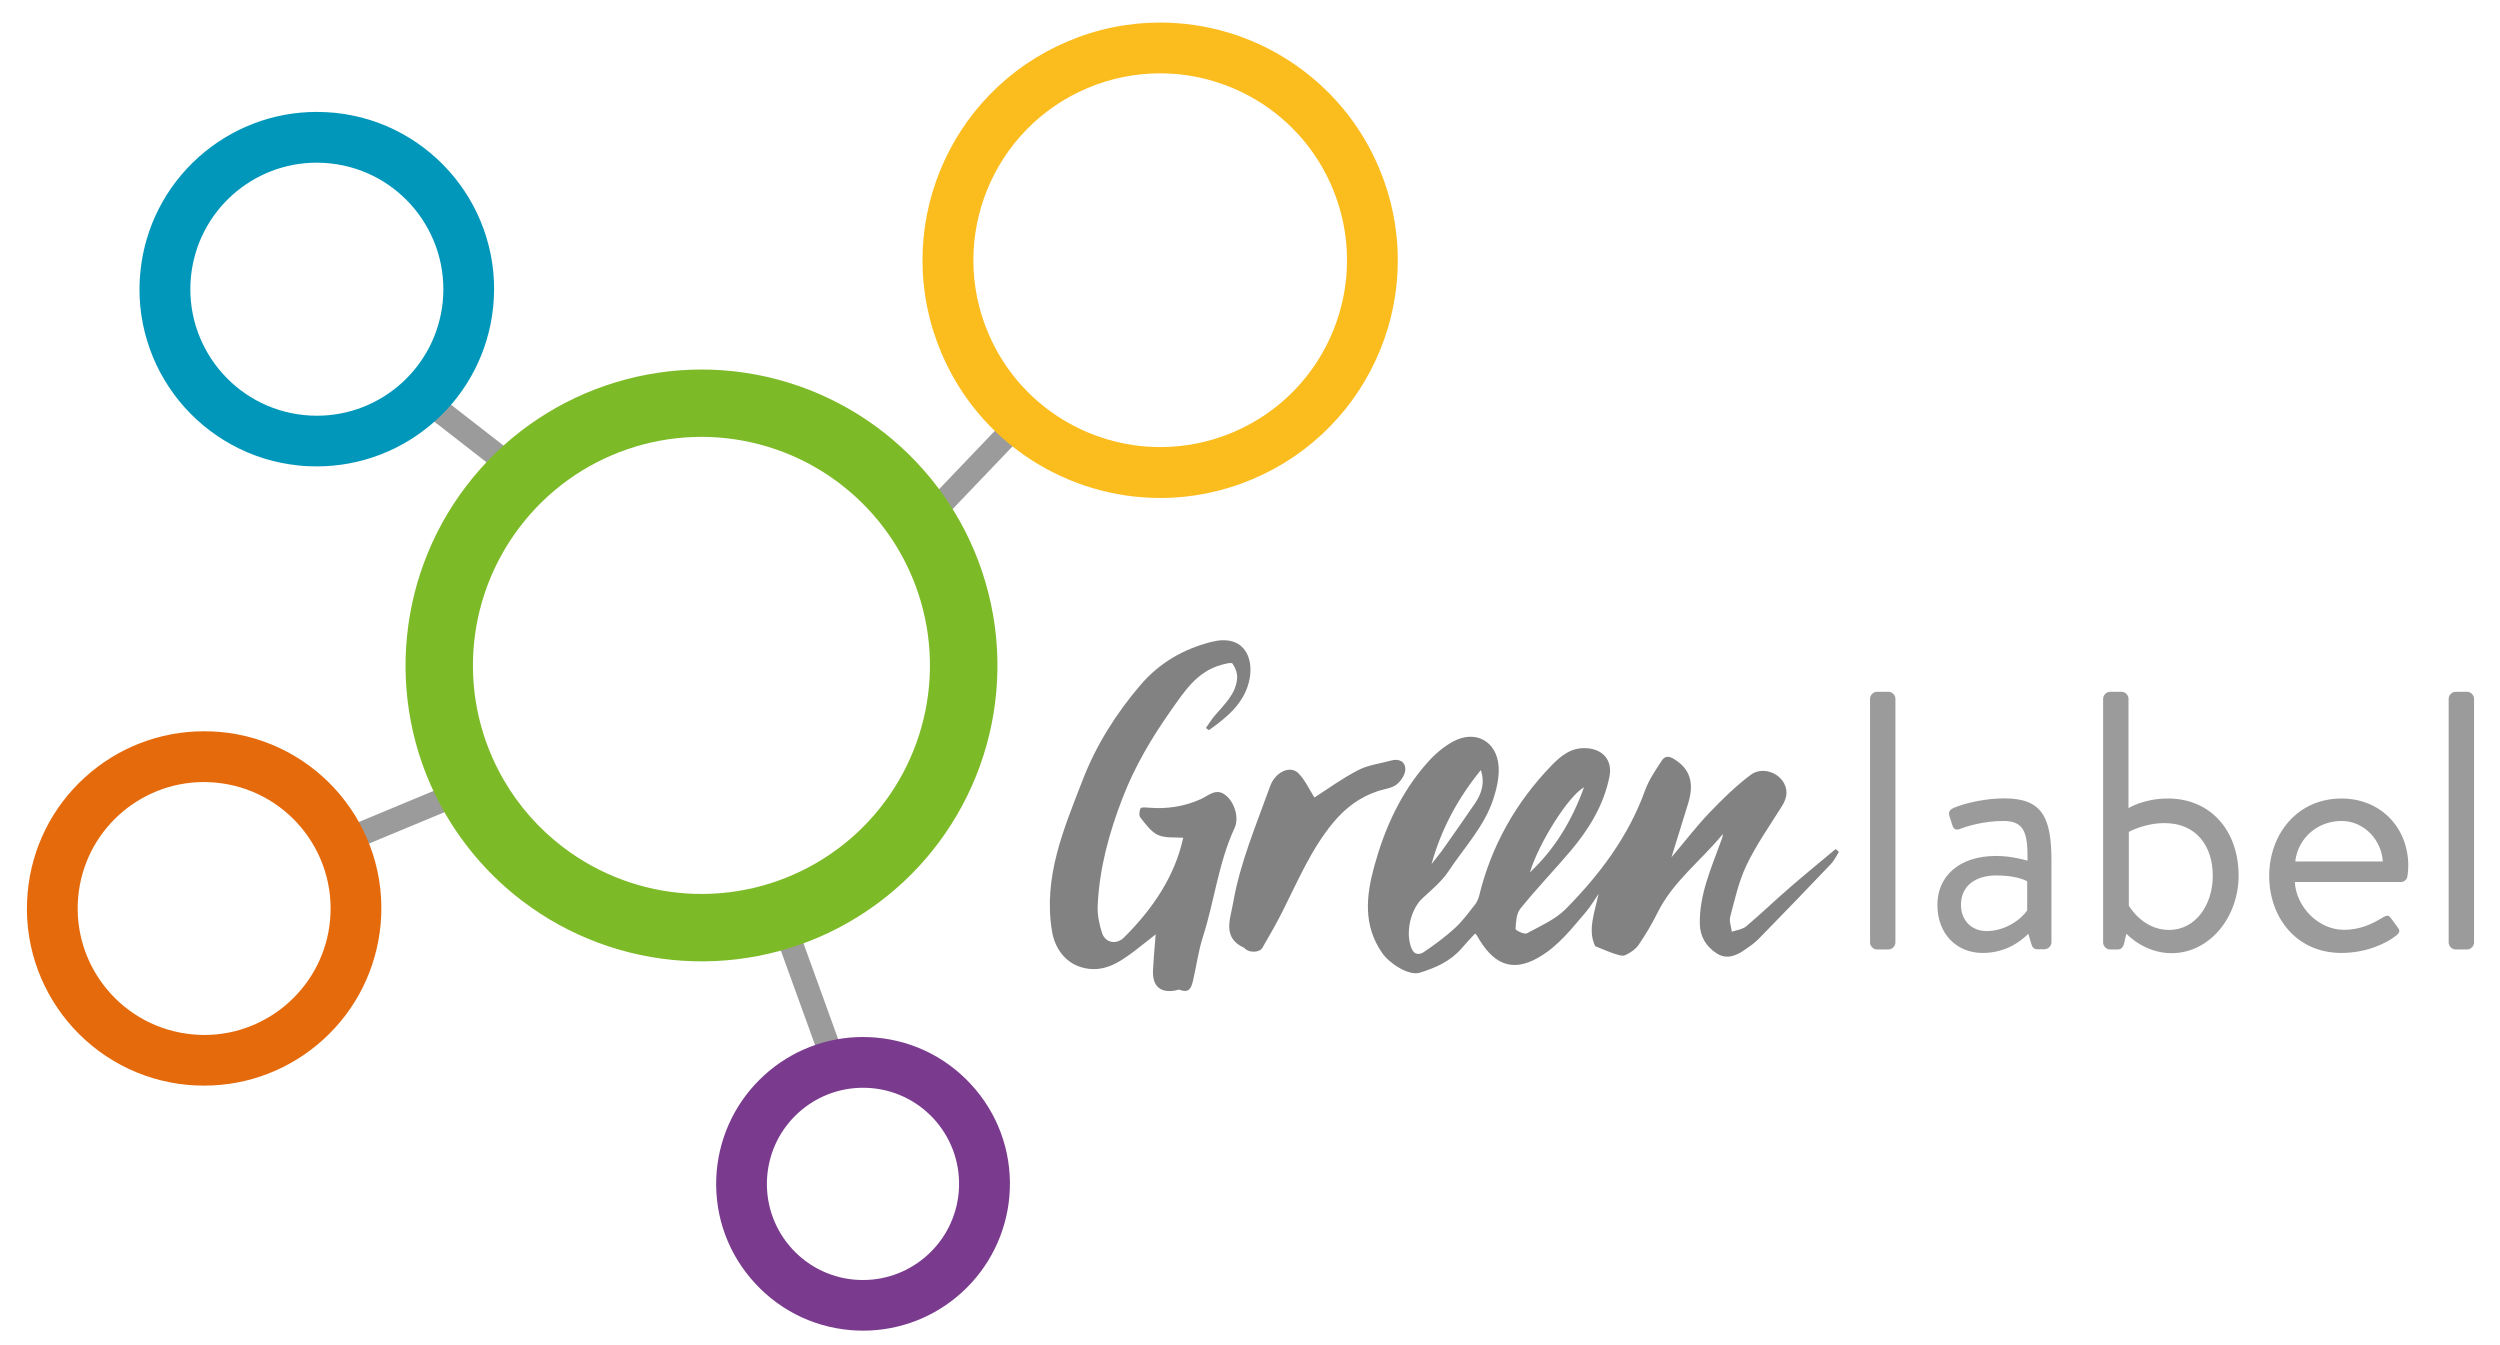 <svg version="1.1" id="Calque_1" xmlns="http://www.w3.org/2000/svg" x="0" y="0" viewBox="0 0 2216 1192" xml:space="preserve"><style>.st0{fill:#9c9b9b}.st2{fill:#828282}</style><path class="st0" d="M746.6 952.4c-.9.7-1.8 1.2-2.9 1.6-5.5 2-11.5-.8-13.5-6.3l-42.1-116.3c-2-5.5.8-11.5 6.3-13.5s11.5.8 13.5 6.3L750 940.6c1.6 4.3.1 9.1-3.4 11.8z"/><path d="M764.9 964.2c2.5 0 5 .1 7.5.3 46.9 4.1 81.5 45.4 77.4 92.3-3.9 44.3-41.1 77.8-84.8 77.8-2.5 0-5-.1-7.5-.3-46.9-4.1-81.5-45.4-77.4-92.3 3.9-44.4 41.1-77.8 84.8-77.8m0-45v45-45c-32.5 0-63.6 12.1-87.6 34-24.2 22.1-39.1 52.2-42 84.8-3 34.6 7.6 68.4 30 95 22.4 26.6 53.7 43 88.4 46 3.8.3 7.6.5 11.4.5 32.5 0 63.6-12.1 87.6-34 24.2-22.1 39.1-52.2 42-84.8 3-34.6-7.6-68.4-30-95-22.4-26.6-53.7-43-88.4-46-3.8-.3-7.6-.5-11.4-.5z" fill="#7a3b8e"/><path class="st2" d="M1481.6 759.9c12.3-14.6 22.5-27.9 34-39.9 11.3-11.8 23.1-23.3 36.1-33.1 9.8-7.4 24.4-2.6 29.7 7.4 3.9 7.4 2.1 13.9-2.1 20.6-10.7 17.1-22.4 33.7-31.1 51.8-6.9 14.3-10.4 30.3-14.5 45.8-1.1 4.1.8 8.9 1.4 13.4 4.2-1.5 9.3-2 12.6-4.7 13.2-11.1 25.7-23.2 38.8-34.5 13.4-11.6 27.1-22.8 40.6-34.1 1 .8 1.9 1.7 2.9 2.5-2.3 3.6-4.2 7.8-7.1 10.8-21.2 22.3-42.7 44.5-64.2 66.5-3.4 3.5-7.6 6.4-11.7 9.2-7.8 5.6-16.6 9.2-25.3 3.5-9.1-5.9-14.8-14.6-15-26.3-.4-26 10.1-49.1 18.6-72.7.8-2.1 1.8-4.2 1.8-6.8-19 23.4-44 41.8-57.8 69.6-4.9 9.9-10.6 19.5-16.8 28.6-2.8 4-7.5 7.2-12 9.2-2.6 1.2-6.7-.5-10-1.5-4.9-1.6-9.5-3.7-16.5-6.5-6.9-13.9-.6-29.8 3-46.4-3.7 5.3-6.9 11-11.1 15.9-12.7 14.8-24.4 30.3-42.1 40.5-23.6 13.6-40.5 6.1-54.8-19.7-.2-.4-.7-.7-1.5-1.5-4 4.3-8 8.5-11.8 13-9.9 11.5-23.2 17.4-37.2 21.7-9.8 3-26.9-8.2-33.3-17.4-17.2-24.8-14.2-51.1-6.9-77.5 9.2-33.3 23.3-64.5 46.4-90.7 6.6-7.6 14.7-14.7 23.5-19.4 19.8-10.6 38.7-.1 40.2 22.4.6 9.5-1.8 19.7-4.8 28.9-8 24.3-25.8 42.8-39.6 63.7-6 9.1-14.9 16.4-23.1 24-10.8 10-15.4 31.2-9.6 44.7 2.6 6 7.3 5.3 10.8 3 9.6-6.5 19.1-13.5 27.6-21.3 6.7-6.1 12-13.6 17.7-20.7 1.7-2.2 3-5 3.7-7.8 10.8-44.3 32.4-82.6 63.9-115.3 8.4-8.7 17.6-16.4 31.1-15.6 14.8.8 23.4 10.7 20.5 25.3-5.1 25.4-18.3 46.7-34.7 66.1-14.6 17.1-30.2 33.4-44.3 50.9-3.5 4.4-3.9 11.8-4.2 17.9-.1 1.3 7.8 5.1 10 3.9 12-6.5 25.2-12.2 34.6-21.7 30-30.4 55.4-64.1 70.2-105 3.4-9.4 9.3-18 14.8-26.4 4.2-6.5 10.2-2 13.8.6 12.8 9.1 14.1 22.2 9.9 36.3-4.8 15.4-9.6 30.9-15.1 48.8zm-212.7 6c3-3.9 6.2-7.6 9.1-11.6 9.9-14 19.8-28.1 29.5-42.3 5.8-8.6 8.9-18.1 5.1-29.4-20.1 24.7-35 52-43.7 83.3zm87.2 7.4c22.1-20.7 37.3-46 48-75.5-13.8 7.8-39.9 48.9-48 75.5zM1024.4 828.2c-4.4 3.4-11.7 9.4-19.1 15-14 10.6-28.5 19.9-47.4 14-14.1-4.4-23-17.1-25.4-31.7-8-48.2 10.5-90.9 27.1-133.9 12-31.1 29.6-59 51.3-84.4 16.8-19.7 38.3-32 62.8-38.2 28.1-7.2 37.8 13 33.9 33-4 20.7-19.7 33.7-36 45.2-.9-.6-1.8-1.2-2.7-1.9 2.6-3.7 5-7.6 7.9-11 8.4-10 18.8-19.1 19.8-33.2.3-4.3-1.6-9.3-4.1-12.9-.9-1.3-6.5.2-9.8 1.1-21.7 6-32.7 23.3-44.8 40.5-17.2 24.4-32.1 49.6-42.8 77.4-11.9 30.7-20.6 62.3-22.1 95.3-.4 8.1 1.3 16.6 3.8 24.3 2.9 9.2 12.9 10.8 19.6 4.1 25.5-25.4 45-54.2 52.4-88.3-7.5-.6-15.9.5-22.4-2.5-6.3-2.9-11-9.7-15.6-15.5-1.4-1.7-.9-5.8.2-8.1.5-1.1 4.5-.8 6.9-.6 16.2 1.4 31.8-.9 46.6-7.6 7.1-3.2 13.6-10.4 22.3-3.1 7.4 6.2 11.8 19.5 7.5 28.8-14.3 30.8-17.8 64.7-28.1 96.6-3.9 12.2-5.6 25.1-8.5 37.7-1.4 6.2-3 12.7-12.1 9-.9-.4-2.3.4-3.4.6-13.2 2.6-20.7-3.5-20.2-17.1.6-12.5 1.8-24.9 2.4-32.6zM1165.1 706.9c12.2-7.8 25-17.2 38.9-24.3 8.9-4.6 19.5-5.8 29.3-8.5 7.1-2 12.5 1.3 12.4 7.9-.1 4.7-4 10.5-7.9 13.5-4.4 3.3-10.9 3.9-16.4 5.7-16.1 5.3-28.9 15-39.6 27.9-19.7 23.7-31.4 51.9-45.1 79-5.5 10.9-11.6 21.4-17.7 32-2.5 4.3-11.1 4.6-15.3 1-.2-.2-.2-.6-.4-.7-20.2-9-12.8-25.3-10.3-39.9 6.2-35.9 20.6-69.4 32.8-103.5 4.6-12.9 18-18.9 25.1-11.6 6.1 6.2 9.8 14.6 14.2 21.5z"/><path class="st0" d="M1657.6 619.4c0-3.3 2.9-6.2 6.2-6.2h10.1c3.3 0 6.2 2.9 6.2 6.2v216c0 3.3-2.9 6.2-6.2 6.2h-10.1c-3.3 0-6.2-2.9-6.2-6.2v-216zM1769.5 758.7c14 0 27.7 4.2 27.7 4.2.3-24.1-2.6-35.2-21.2-35.2-17.9 0-33.3 4.9-39.2 7.2-3.3 1.3-5.2-.3-6.2-3.3l-2.6-8.2c-1.3-3.9.7-5.9 3.6-7.2 2-1 20.9-8.5 45.4-8.5 33.3 0 41.4 17 41.4 55.1v72.4c0 3.3-2.9 6.2-6.2 6.2h-6.2c-3.6 0-4.6-2-5.5-4.9l-2.6-8.8c-6.9 6.9-20.2 17-40.5 17-22.8 0-40.1-16.6-40.1-42.7 0-24.7 18.6-43.3 52.2-43.3zm-8.5 66.6c16.3 0 30.3-10.1 35.9-18.3v-25.8c-3.9-2.3-13.1-5.2-27.4-5.2-18.3 0-31.3 9.1-31.3 26.1 0 13.1 8.8 23.2 22.8 23.2zM1864.2 619.4c0-3.3 2.9-6.2 6.2-6.2h10.1c3.3 0 6.2 2.9 6.2 6.2v96.9s13.4-8.5 34.9-8.5c39.2 0 62.7 30 62.7 68.2 0 37.5-26.1 68.9-59.4 68.9-24.5 0-40.1-17.3-40.1-17.3l-2 8.8c-.7 2.9-2.6 5.2-5.5 5.2h-6.9c-3.3 0-6.2-2.9-6.2-6.2v-216zm58.4 204.9c23.8 0 38.8-22.5 38.8-48 0-26.1-14.4-46.7-42.7-46.7-17.9 0-31.7 7.8-31.7 7.8v65.3c0 .1 12.1 21.6 35.6 21.6zM2075.6 707.8c34.3 0 59.1 25.5 59.1 59.7 0 2.3-.3 6.5-.7 8.8-.3 3.3-2.9 5.5-5.9 5.5h-94c1.3 21.9 20.6 42.4 43.7 42.4 13.7 0 24.8-5.2 32.3-9.8 4.6-2.6 6.5-4.2 9.1-.7 2 2.6 3.6 4.9 5.5 7.5 2.3 2.9 3.6 4.9-1.3 8.5-7.8 6.2-25.5 15-48 15-39.5 0-64-31-64-68.5.2-36.7 24.7-68.4 64.2-68.4zm36.5 55.8c-1-18.9-16.6-35.9-36.5-35.9-21.9 0-38.8 15.7-41.1 35.9h77.6zM2170.5 619.4c0-3.3 2.9-6.2 6.2-6.2h10.1c3.3 0 6.2 2.9 6.2 6.2v216c0 3.3-2.9 6.2-6.2 6.2h-10.1c-3.3 0-6.2-2.9-6.2-6.2v-216z"/><g><path class="st0" d="M829.5 458.9c-1.2-.3-2.4-.9-3.4-1.7-4.7-3.5-5.6-10.1-2.2-14.7l79.9-83.6c3.5-4.7 10.1-5.7 14.7-2.2 4.7 3.5 5.6 10.1 2.2 14.7L840.8 455c-2.7 3.7-7.2 5.1-11.3 3.9z"/></g><g><path class="st0" d="M441.6 416.5c-1.9-.4-3.8-1.3-5.3-2.8l-58.1-45.2c-4.2-4.1-4.2-10.7-.2-14.9 4.1-4.2 10.7-4.2 14.9-.2l58.1 45.2c4.2 4.1 4.2 10.7.2 14.9-2.6 2.7-6.2 3.7-9.6 3z"/></g><g><path class="st0" d="M308.7 754.1c-3.8-.3-7.2-2.7-8.8-6.5-2.2-5.4.3-11.5 5.7-13.8l84.4-35.1c5.4-2.2 11.5.3 13.8 5.7 2.2 5.4-.3 11.5-5.7 13.8l-84.4 35.1c-1.7.7-3.4 1-5 .8z"/></g><g><path d="M462.7 798.4c-27.2-20.7-50.3-46.8-67.8-76.8C341.6 630 349 515 413.3 430.8c64.2-84.2 173.1-121.7 275.6-94.5C791.5 363.5 867.6 449.8 881.8 555c14.1 105.2-36.4 208.5-128.3 261.8-91.7 53.2-206.6 45.8-290.8-18.4zM723.5 765c70.8-41.1 109.9-121 99-202.1C811.6 481.7 752.8 415 673.6 394s-163.2 7.9-212.8 73c-49.7 65.1-55.4 153.7-14.2 224.5 13.5 23.2 31.3 43.3 52.3 59.3 65.1 49.7 153.7 55.4 224.6 14.2z" fill="#7dba28"/></g><g><path d="M1028.3 65c64.5 0 125.9 38 152.6 101.2 35.6 84.2-3.8 181.4-88 217-21 8.9-42.9 13.1-64.4 13.1-64.5 0-125.9-38-152.6-101.2-35.6-84.2 3.8-181.4 88-217 21-8.9 42.9-13.1 64.4-13.1m0-45v45-45c-28.2 0-55.8 5.6-81.9 16.7-26.2 11.1-49.4 26.9-69.1 47.2-19 19.5-33.8 42.3-44.1 67.6-10.3 25.3-15.5 52-15.5 79.2 0 28.2 5.6 55.8 16.7 82 16.4 38.9 43.8 71.5 79 94.5 34.4 22.3 74.1 34.2 115 34.2 28.2 0 55.8-5.6 81.9-16.7 26.2-11.1 49.4-26.9 69.1-47.2 19-19.5 33.8-42.3 44.1-67.6 10.3-25.3 15.5-52 15.5-79.2 0-28.2-5.6-55.8-16.7-82-16.4-38.9-43.8-71.5-79-94.5-34.4-22.4-74.2-34.2-115-34.2z" fill="#fbbc1e"/></g><g><path d="M280.7 144.2c3.9 0 7.8.2 11.7.6 61.6 6.4 106.3 61.5 100 123.1-6 57.7-54.7 100.6-111.4 100.6-3.9 0-7.8-.2-11.7-.6-61.6-6.4-106.3-61.5-100-123.1 6-57.7 54.6-100.6 111.4-100.6m0-45c-38.7 0-75.9 14.3-104.8 40.2-29.1 26.1-47.4 61.9-51.4 100.8-2.2 21.1-.2 42 6 62.1 5.9 19.4 15.5 37.3 28.3 53.1 12.9 15.8 28.4 28.8 46.2 38.6 18.4 10.2 38.5 16.4 59.6 18.6 5.4.6 10.9.8 16.3.8 38.7 0 75.9-14.3 104.8-40.2 29.1-26.1 47.4-61.9 51.4-100.8 2.2-21.1.2-42-6-62.1-5.9-19.4-15.5-37.3-28.3-53.1-12.9-15.8-28.4-28.8-46.2-38.6-18.4-10.2-38.5-16.4-59.6-18.6-5.4-.5-10.9-.8-16.3-.8z" fill="#0197ba"/></g><g><path d="M180.8 693.2c3.4 0 6.8.2 10.2.5 61.7 5.6 107.1 60.1 101.6 121.7-5.3 58.2-54.2 102-111.5 102-3.4 0-6.8-.2-10.2-.5-61.7-5.6-107.1-60.1-101.6-121.7 5.2-58.2 54.1-102 111.5-102m0-45c-39.1 0-76.6 14.5-105.6 40.9C46 715.6 28 751.9 24.5 791.2c-1.9 21.1.4 42 6.8 62 6.2 19.3 16 37.1 29 52.7 13.1 15.7 28.8 28.4 46.7 38 18.6 9.9 38.7 15.9 59.8 17.8 4.7.4 9.5.6 14.2.6 39.1 0 76.6-14.5 105.6-40.9 29.2-26.5 47.2-62.8 50.8-102.1 1.9-21.1-.4-42-6.8-62-6.2-19.3-16-37.1-29-52.7-13.1-15.7-28.8-28.4-46.7-38-18.6-9.9-38.7-15.9-59.8-17.8-4.8-.4-9.6-.6-14.3-.6z" fill="#e56a0c"/></g></svg>